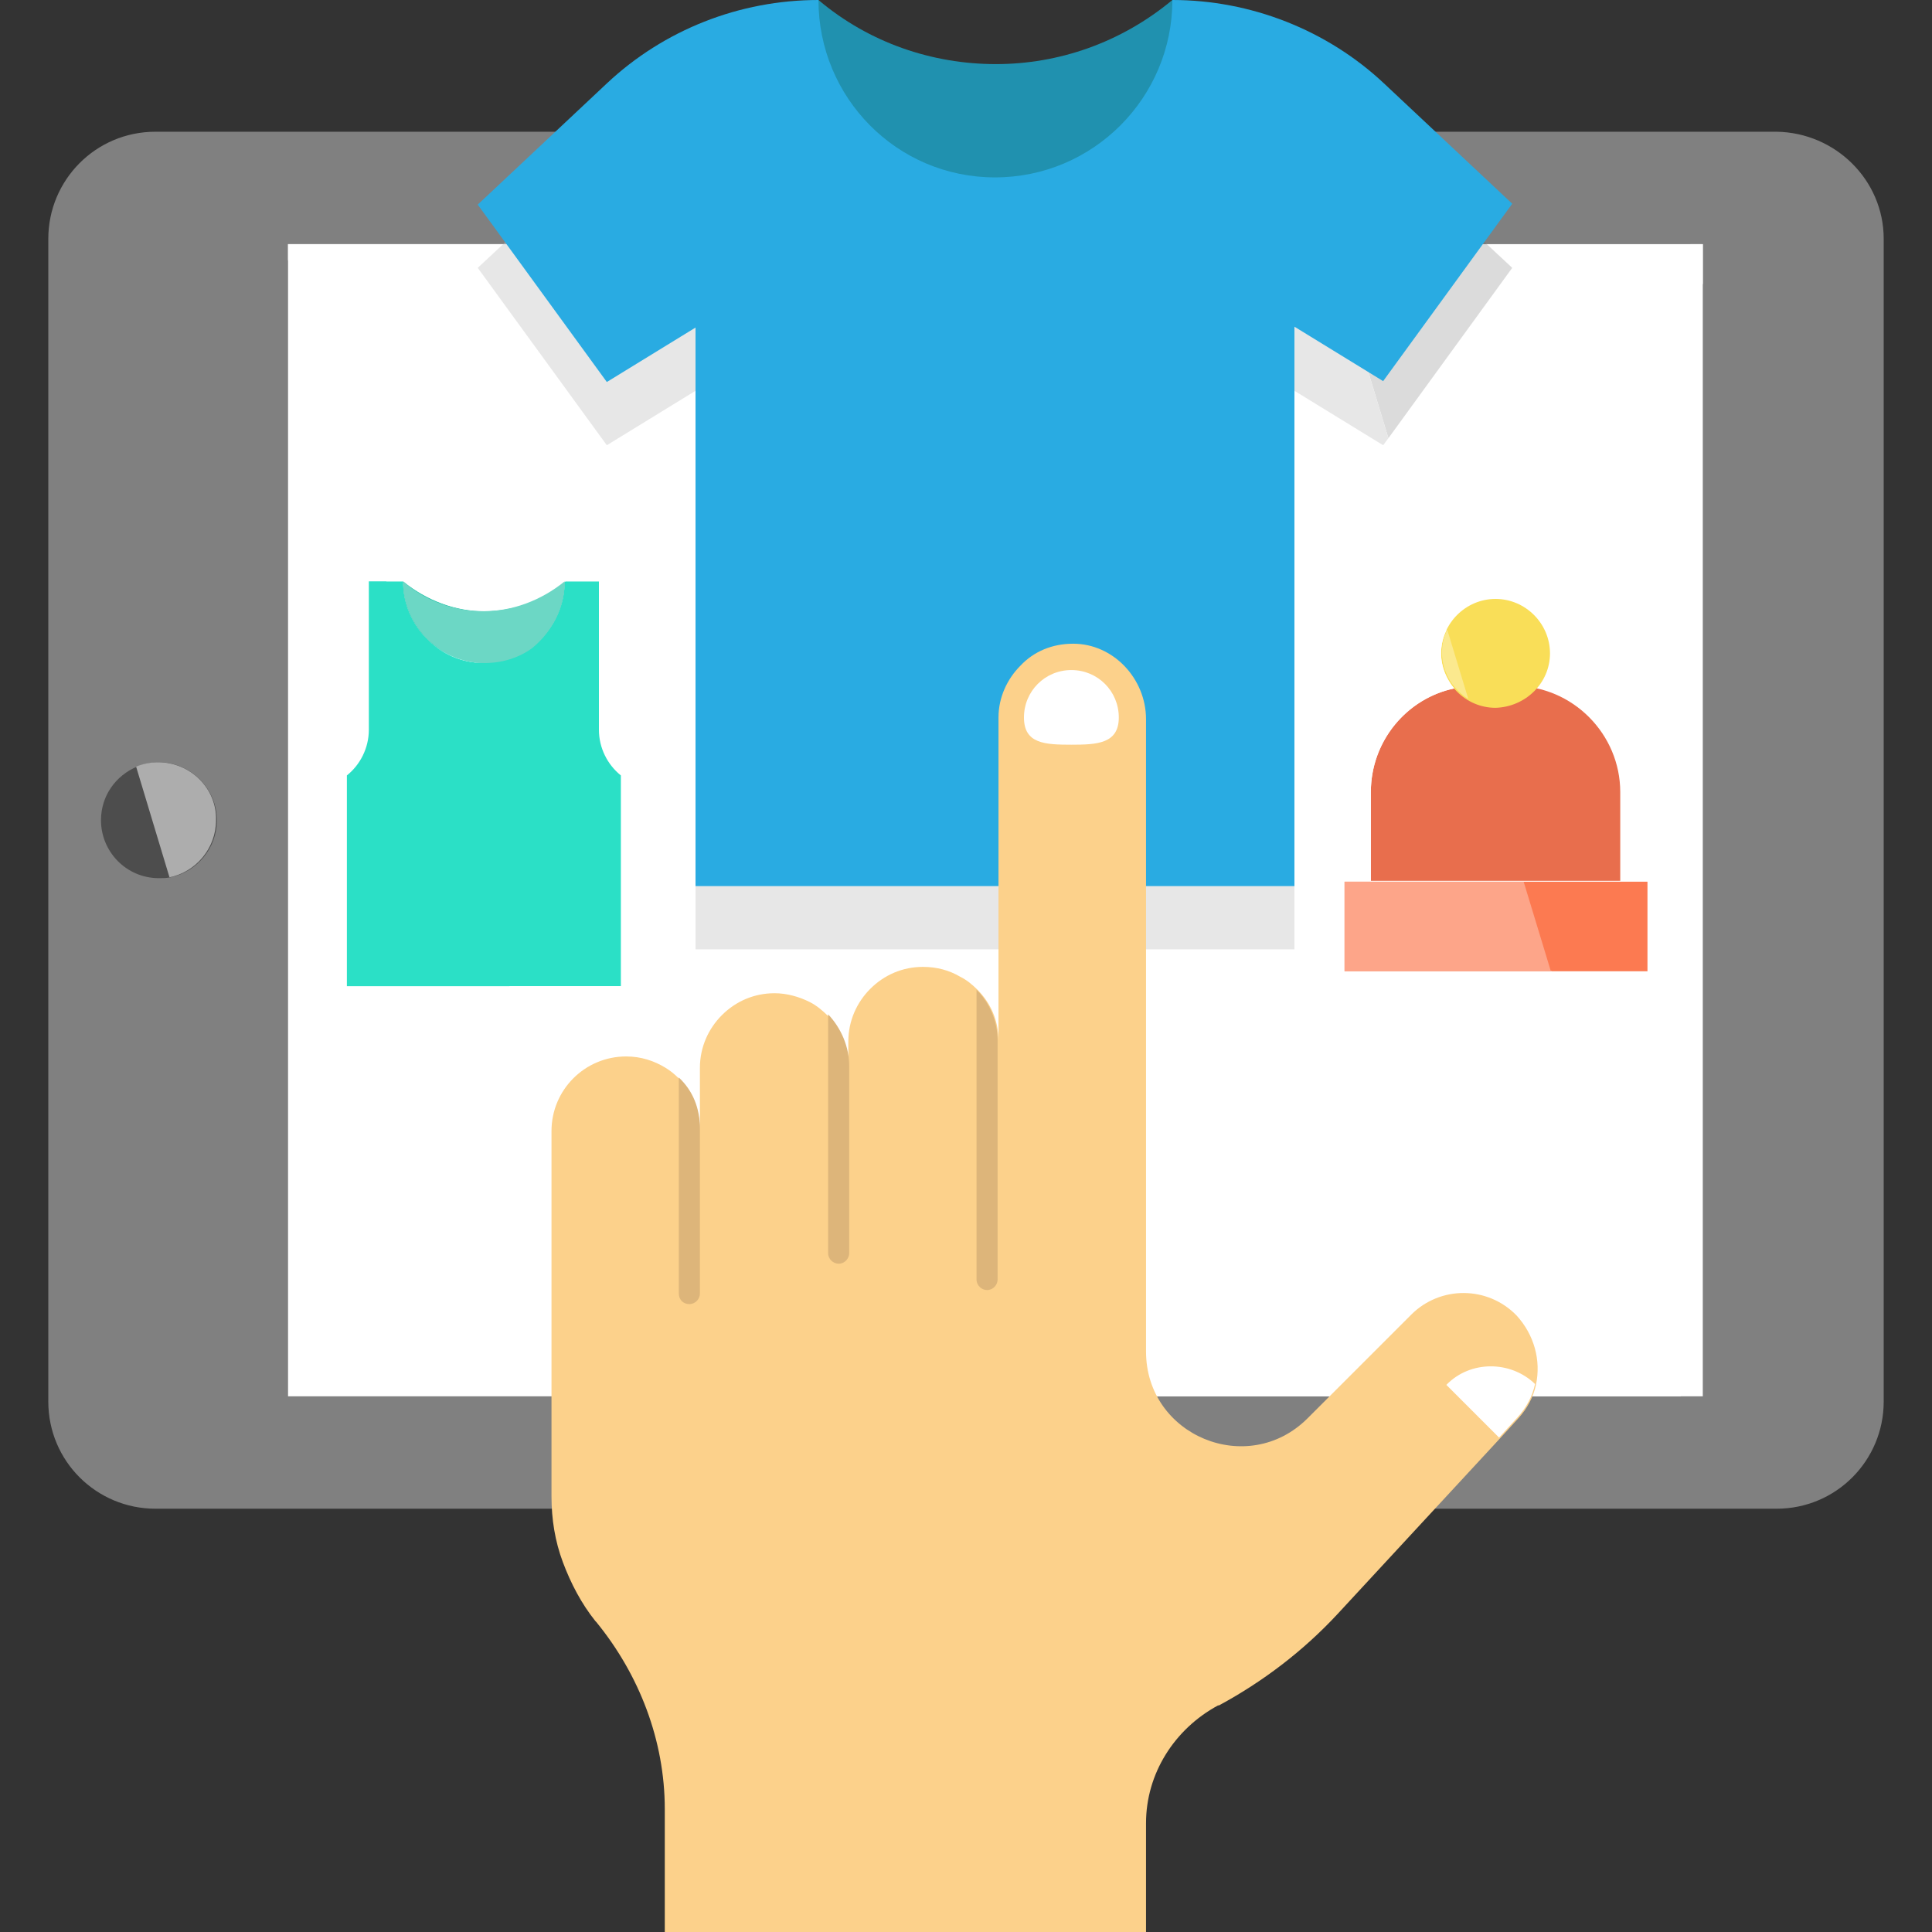 <?xml version="1.0" encoding="utf-8"?>
<!-- Generator: Adobe Illustrator 18.0.0, SVG Export Plug-In . SVG Version: 6.00 Build 0)  -->
<!DOCTYPE svg PUBLIC "-//W3C//DTD SVG 1.1//EN" "http://www.w3.org/Graphics/SVG/1.1/DTD/svg11.dtd">
<svg version="1.1" id="Layer_1" xmlns:x="http://ns.adobe.com/Extensibility/1.0/" xmlns:i="http://ns.adobe.com/AdobeIllustrator/10.0/" xmlns:graph="http://ns.adobe.com/Graphs/1.0/"
	 xmlns="http://www.w3.org/2000/svg" xmlns:xlink="http://www.w3.org/1999/xlink" x="0px" y="0px" viewBox="0 0 220 220"
	 enable-background="new 0 0 220 220" xml:space="preserve">
<rect x="0" y="0" width="220" height="220" fill="#333333" stroke="none"/>
<g>
	<path fill="#808080" d="M214.5,27.2v132.4c0,6.7-5.4,12.2-12.2,12.2H17.7c-6.7,0-12.2-5.4-12.2-12.2V27.2c0-6.7,5.4-12.2,12.2-12.2
		h184.6C209,15.1,214.5,20.5,214.5,27.2"/>
	<polyline fill="#FFFFFF" points="32.8,27.8 193.9,27.8 193.9,159 32.8,159 32.8,27.8 	"/>
	<path fill="#4D4D4D" d="M24.7,93.4c0,3.2-2.3,5.9-5.3,6.5c-0.4,0.1-0.9,0.1-1.3,0.1c-3.7,0-6.6-3-6.6-6.6c0-2.8,1.7-5.1,4.1-6.1
		c0.8-0.3,1.6-0.5,2.5-0.5C21.7,86.8,24.7,89.8,24.7,93.4"/>
	<path fill="#ADADAD" d="M18,86.8c-0.9,0-1.8,0.2-2.5,0.5l3.8,12.6c3-0.6,5.3-3.3,5.3-6.5C24.7,89.8,21.7,86.8,18,86.8"/>
	<path fill="#2BE0C6" d="M70.7,88.3v24H39.5v-24c1.5-1.2,2.5-3.1,2.5-5.2V66.2h3.9c0,5.1,4.1,9.2,9.2,9.2c5.1,0,9.2-4.1,9.2-9.2h3.9
		v16.9C68.2,85.2,69.2,87.1,70.7,88.3"/>
	<path fill="#27C4AA" d="M64.3,66.2c0,5.1-4.1,9.2-9.2,9.2s-9.2-4.1-9.2-9.2c2.7,2.2,6,3.4,9.2,3.4C58.4,69.5,61.7,68.4,64.3,66.2"
		/>
	<polyline fill="#FC7A51" points="187.6,100.4 153.1,100.4 153.1,110.6 187.6,110.6 187.6,100.4 	"/>
	<path fill="#E86E4D" d="M172.4,78.1h-4.2c-6.7,0-12.1,5.4-12.1,12.1v10.1h28.4V90.2C184.5,83.6,179.1,78.1,172.4,78.1"/>
	<path fill="#F9DE58" d="M176.5,74.4c0-3.4-2.8-6.2-6.2-6.2c-3.4,0-6.2,2.8-6.2,6.2c0,3.4,2.8,6.2,6.2,6.2
		C173.7,80.5,176.5,77.8,176.5,74.4"/>
	<polyline fill="#FFFFFF" points="193.9,27.8 192.5,27.8 193.9,32.4 193.9,27.8 	"/>
	<polyline fill="#767676" points="155.7,15.1 147.5,15.1 151.4,27.8 169.3,27.8 155.7,15.1 	"/>
	<polyline fill="#DBDBDB" points="169.3,27.8 151.4,27.8 158.1,49.9 172.2,30.5 169.3,27.8 	"/>
	<path fill="#FFFFFF" d="M48.7,72.9c1.7,1.6,3.9,2.6,6.4,2.6c2,0,3.9-0.6,5.4-1.7c-1.5,1.1-3.4,1.7-5.4,1.7
		C52.6,75.4,50.4,74.5,48.7,72.9 M57.3,27.8H32.8v1.8l11.2,36.6h2l0,0l0,0h0l0,0c2.7,2.2,6,3.4,9.2,3.4s6.6-1.1,9.2-3.4c0,0,0,0,0,0
		h0l0,0l0,0h3.9v16.9c0,2.1,1,4,2.5,5.2v24H58L72.2,159h119.2l-14.7-48.4h-23.6v-10.3h20.4h-17.4V90.2c0-5.8,4.1-10.7,9.5-11.8
		c-0.9-1.1-1.5-2.5-1.5-4c0-0.9,0.2-1.8,0.6-2.6l-6.7-21.9l-0.6,0.8l-10.1-6.2v63.6H79.2V44.5l-10.1,6.2L54.4,30.5L57.3,27.8"/>
	<path fill="#6CD7C5" d="M64.3,66.2L64.3,66.2C64.3,66.2,64.3,66.2,64.3,66.2c-2.7,2.2-6,3.4-9.2,3.4c-3.3,0-6.6-1.1-9.2-3.4h0l0,0
		l0,0c0,2.6,1.1,5,2.9,6.7c1.7,1.6,3.9,2.6,6.4,2.6c2,0,3.9-0.6,5.4-1.7C62.8,72,64.3,69.3,64.3,66.2L64.3,66.2"/>
	<polyline fill="#FDA589" points="153.1,100.4 153.1,110.6 176.6,110.6 173.5,100.4 	"/>
	<path fill="#FDA589" d="M173.5,100.4"/>
	<path fill="#FBE98E" d="M164.8,71.7c-0.4,0.8-0.6,1.7-0.6,2.6c0,1.5,0.6,3,1.5,4c0.4,0.5,0.9,0.9,1.5,1.3L164.8,71.7"/>
	<polyline fill="#A2A2A2" points="147.5,15.1 70.9,15.1 57.3,27.8 151.4,27.8 147.5,15.1 	"/>
	<polyline fill="#E7E7E7" points="151.4,27.8 57.3,27.8 54.4,30.5 69.1,50.7 79.2,44.5 79.2,108.1 147.4,108.1 147.4,44.5 
		157.5,50.7 158.1,49.9 151.4,27.8 	"/>
	<path fill="#2091AF" d="M133.5,0c11.4,12.5-9,44.1-20.2,44.1S85.3,12.5,93.2,0c5.8,4.9,13,7.3,20.2,7.3
		C120.5,7.3,127.6,4.9,133.5,0z"/>
	<path fill="#29ABE2" d="M133.5,0L133.5,0c0,11.1-9,20.2-20.2,20.2S93.2,11.1,93.2,0c-9,0-17.6,3.4-24.1,9.5L54.4,23.3l14.7,20.2
		l10.1-6.2v63.6h68.2V37.2l10.1,6.2l14.7-20.2L157.6,9.5C151.1,3.4,142.4,0,133.5,0z"/>
	<path fill="#FCD18B" d="M172.7,149.8c-3.3-3.4-8.7-3.4-12-0.1l-11.8,11.8c-6.8,6.8-18.4,2-18.4-7.6v-72c0-4.6-3.7-8.6-8.3-8.6
		c-2.4,0-4.5,0.9-6,2.5c-1.5,1.5-2.5,3.6-2.5,5.9v36.8c0-2.3-0.9-4.3-2.4-5.8c-0.6-0.6-1.2-1.1-2-1.5c-1.2-0.7-2.6-1.1-4.2-1.1
		c-2.3,0-4.4,0.9-6,2.5c-1.5,1.5-2.5,3.6-2.5,6v2.9c0-2.3-0.9-4.3-2.3-5.8c-0.6-0.6-1.3-1.2-2.1-1.6c-1.2-0.6-2.6-1-4-1
		c-2.3,0-4.4,0.9-6,2.5c-1.5,1.5-2.5,3.6-2.5,6v7.1c0-2.3-0.9-4.3-2.3-5.8c0-0.1-0.1-0.1-0.1-0.1c-0.5-0.5-1-0.9-1.5-1.2
		c-1.3-0.8-2.8-1.3-4.5-1.3c-4.7,0-8.5,3.8-8.5,8.5v41.6c0,2.6,0.4,5.1,1.3,7.5c0.9,2.4,2.1,4.7,3.7,6.7l0.1,0.1
		c4.9,6,7.8,13.5,7.8,21.3V220h54.8v-12.4c0-5.6,3.2-10.7,8.2-13.4l0.1,0c5-2.7,9.6-6.2,13.5-10.4l18.5-20l2.1-2.3
		c1-1.1,1.7-2.4,2-3.8C175.5,154.9,174.7,152,172.7,149.8z"/>
	<path fill="#DDB57A" d="M79.7,128.5v18.8c0,0.6-0.5,1.2-1.2,1.2s-1.2-0.5-1.2-1.2v-24.6C78.9,124.2,79.7,126.2,79.7,128.5z"/>
	<path fill="#DDB57A" d="M96.7,121.4v21.3c0,0.6-0.5,1.2-1.2,1.2c-0.6,0-1.2-0.5-1.2-1.2v-27.2C95.8,117.1,96.7,119.2,96.7,121.4z"
		/>
	<path fill="#DDB57A" d="M113.6,118.5v27.2c0,0.6-0.5,1.2-1.2,1.2c-0.6,0-1.2-0.5-1.2-1.2v-33C112.7,114.2,113.6,116.3,113.6,118.5z
		"/>
	<path fill="#FFFFFF" d="M127.4,81.7c0-3-2.4-5.4-5.4-5.4c-3,0-5.4,2.4-5.4,5.4c0,3,2.4,3.1,5.4,3.1
		C124.9,84.8,127.4,84.7,127.4,81.7z"/>
	<path fill="#FFFFFF" d="M174.8,157.6c-0.3,1.4-1,2.7-2,3.8l-2.1,2.3l-6-6C167.4,154.9,172,154.9,174.8,157.6z"/>
</g>
</svg>
